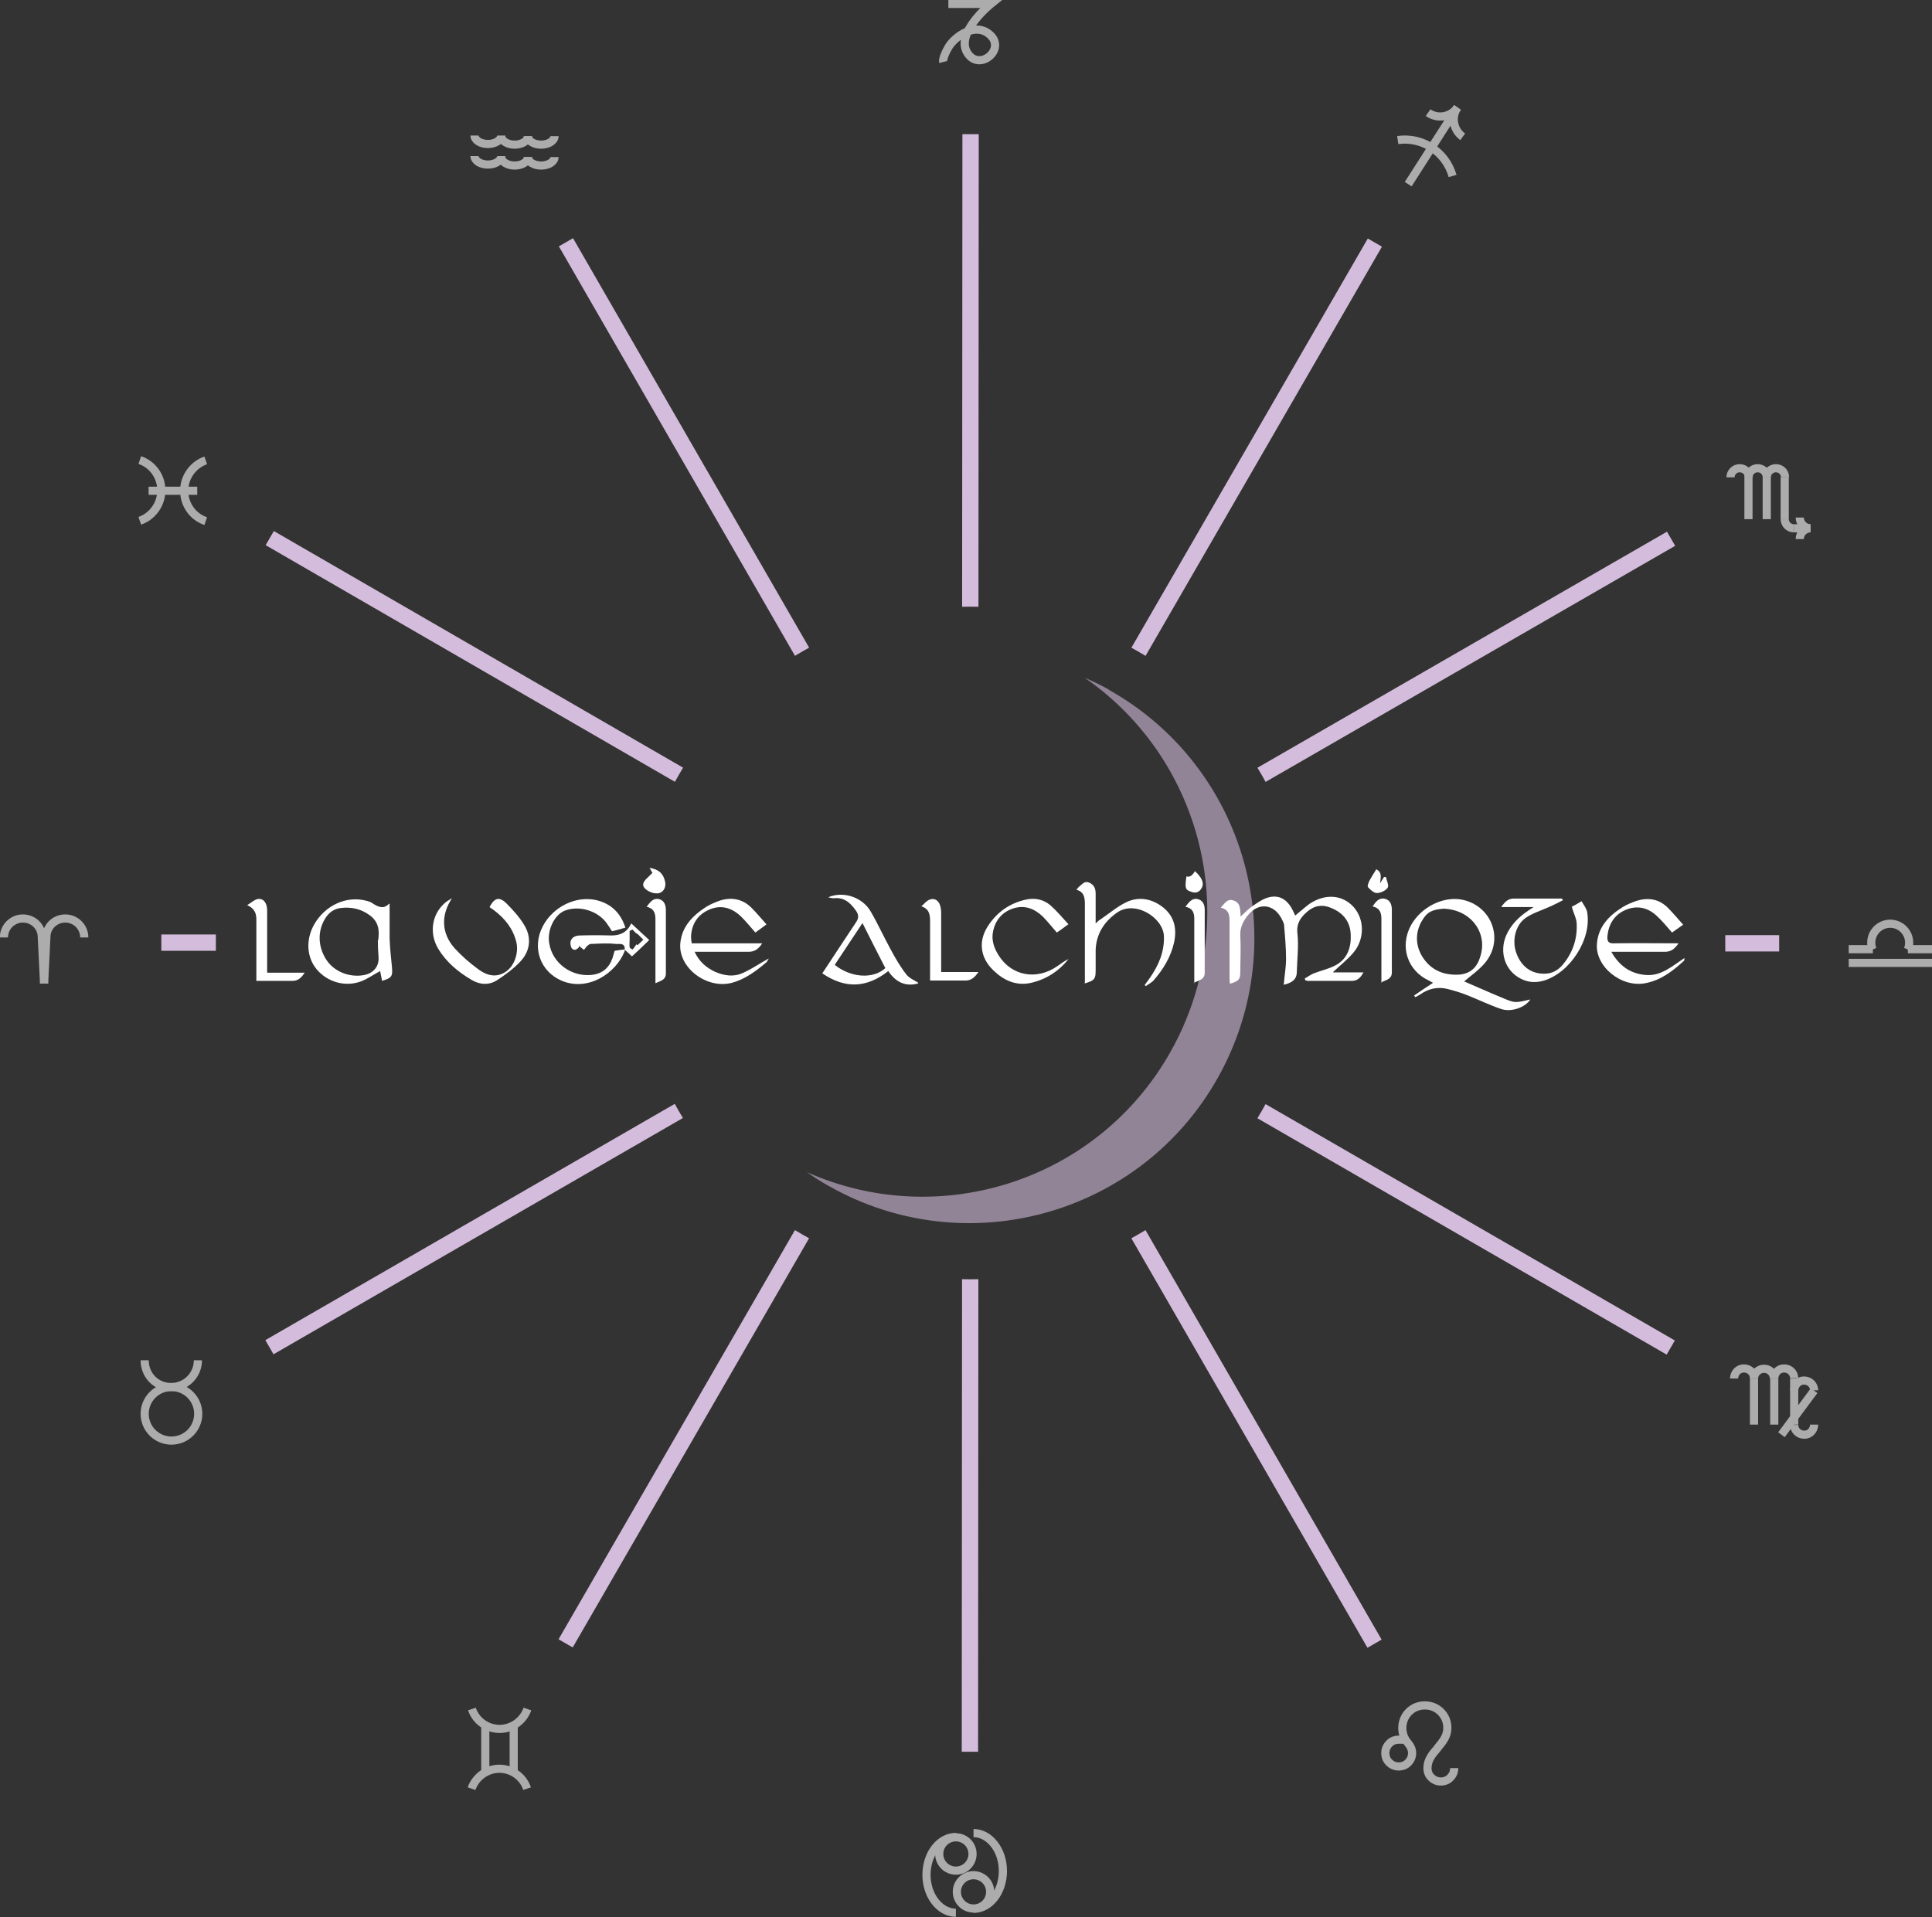 <?xml version="1.0" encoding="UTF-8"?> <svg xmlns="http://www.w3.org/2000/svg" xmlns:xlink="http://www.w3.org/1999/xlink" id="Calque_2" viewBox="0 0 59.16 58.71"><rect x="0" y="0" width="59.16" height="58.71" fill="#333333" stroke="none"/><defs><style>.cls-1{fill:#fff;}.cls-2{stroke:#d4bddc;stroke-width:.5px;}.cls-2,.cls-3,.cls-4{fill:none;}.cls-2,.cls-4{stroke-miterlimit:10;}.cls-5{clip-path:url(#clippath);}.cls-4{stroke:#fff;stroke-width:.25px;}.cls-6,.cls-7{opacity:.59;}.cls-7{fill:#d4bddc;}</style><clipPath id="clippath"><path class="cls-3" d="m29.71.67C14.13.67,1.5,13.3,1.5,28.88s12.63,28.21,28.21,28.21,28.21-12.63,28.21-28.21S45.29.67,29.71.67Zm0,38.51c-5.69,0-10.3-4.61-10.3-10.3s4.61-10.3,10.3-10.3,10.3,4.61,10.3,10.3-4.61,10.3-10.3,10.3Z"></path></clipPath></defs><g id="Calque_1-2"><g class="cls-6"><path class="cls-4" d="m1.35,30.12l-.07-1.42h0c0-.32-.26-.57-.58-.57s-.58.26-.58.58"></path><path class="cls-4" d="m1.35,30.12l.07-1.42h0c0-.32.26-.57.58-.57s.58.26.58.58"></path><path class="cls-4" d="m15.35,4.15c0,.14-.18.26-.41.26s-.41-.12-.41-.26"></path><path class="cls-4" d="m16.17,4.17c0,.14-.18.26-.41.26s-.41-.12-.41-.26"></path><path class="cls-4" d="m16.98,4.17c0,.14-.18.26-.41.26s-.41-.12-.41-.26"></path><path class="cls-4" d="m15.35,4.78c0,.14-.18.26-.41.26s-.41-.12-.41-.26"></path><path class="cls-4" d="m16.17,4.81c0,.14-.18.26-.41.26s-.41-.12-.41-.26"></path><path class="cls-4" d="m16.98,4.81c0,.14-.18.26-.41.26s-.41-.12-.41-.26"></path><path class="cls-4" d="m57.34,29.08c-.03-.07-.04-.14-.04-.21,0-.32.26-.58.58-.58s.58.26.58.58c0,.07-.01.14-.04.21"></path><line class="cls-4" x1="58.42" y1="29.07" x2="59.16" y2="29.07"></line><line class="cls-4" x1="56.61" y1="29.07" x2="57.35" y2="29.07"></line><line class="cls-4" x1="56.61" y1="29.49" x2="59.16" y2="29.49"></line><path class="cls-4" d="m42.91,53.24l.02.04h-.04s-.04,0-.06,0c-.11,0-.22.04-.29.12-.08.08-.12.18-.12.29s.04.22.12.29c.08.08.18.12.29.12s.22-.04.29-.12c.08-.08.12-.18.12-.29s-.04-.2-.12-.3c-.12-.13-.18-.3-.18-.47,0-.18.07-.36.2-.49.13-.13.3-.2.49-.2s.36.07.49.2c.13.13.2.3.2.49,0,.25-.14.42-.29.6l-.02.03c-.15.17-.3.35-.3.6,0,.11.04.22.12.29.08.08.18.12.29.12s.22-.04.29-.12c.08-.08.12-.18.12-.29"></path><path class="cls-4" d="m14.44,54.78c.12-.35.46-.61.85-.61s.73.25.85.61"></path><path class="cls-4" d="m16.15,52.34c-.12.35-.46.61-.85.61s-.73-.25-.85-.61"></path><line class="cls-4" x1="14.86" y1="54.29" x2="14.86" y2="52.84"></line><line class="cls-4" x1="15.73" y1="54.28" x2="15.73" y2="52.84"></line><circle class="cls-4" cx="29.81" cy="57.94" r=".51"></circle><path class="cls-4" d="m29.81,56.14c.49,0,.9.52.9,1.16s-.4,1.16-.9,1.16"></path><circle class="cls-4" cx="29.27" cy="56.78" r=".51"></circle><path class="cls-4" d="m29.27,58.58c-.49,0-.9-.52-.9-1.16s.4-1.16.9-1.16"></path><path class="cls-4" d="m52.99,14.62c0-.15.12-.28.28-.28s.28.12.28.28"></path><line class="cls-4" x1="53.54" y1="15.9" x2="53.54" y2="14.62"></line><path class="cls-4" d="m53.54,14.62c0-.15.12-.28.28-.28s.28.12.28.28"></path><line class="cls-4" x1="54.1" y1="15.9" x2="54.1" y2="14.62"></line><path class="cls-4" d="m54.1,14.62c0-.15.12-.28.28-.28s.28.12.28.28h0"></path><line class="cls-4" x1="54.65" y1="15.9" x2="54.65" y2="14.62"></line><path class="cls-4" d="m54.93,16.18c-.15,0-.28-.12-.28-.28"></path><line class="cls-4" x1="55.23" y1="16.18" x2="54.93" y2="16.18"></line><path class="cls-4" d="m55.44,16.18c-.18,0-.33-.15-.33-.33"></path><path class="cls-4" d="m55.44,16.18c-.18,0-.33.15-.33.33"></path><circle class="cls-4" cx="5.25" cy="43.3" r=".82"></circle><path class="cls-4" d="m6.06,41.66c0,.45-.36.82-.82.82s-.81-.36-.81-.82"></path><path class="cls-4" d="m53.1,42.22c0-.17.13-.31.3-.31.17,0,.31.13.31.3,0,0,0,0,0,0"></path><line class="cls-4" x1="53.71" y1="43.63" x2="53.71" y2="42.22"></line><path class="cls-4" d="m53.71,42.22c0-.17.14-.3.31-.3.17,0,.3.14.3.3"></path><line class="cls-4" x1="54.33" y1="43.63" x2="54.33" y2="42.22"></line><path class="cls-4" d="m54.33,42.22c0-.17.13-.31.3-.31.17,0,.31.13.31.3,0,0,0,0,0,0"></path><line class="cls-4" x1="54.94" y1="43.63" x2="54.94" y2="42.22"></line><path class="cls-4" d="m55.55,43.63c0,.17-.13.31-.3.31-.17,0-.31-.13-.31-.3,0,0,0,0,0,0"></path><path class="cls-4" d="m54.94,42.59c0-.17.13-.31.3-.31.17,0,.31.13.31.3,0,0,0,0,0,0"></path><line class="cls-4" x1="54.55" y1="43.94" x2="55.55" y2="42.59"></line><path class="cls-4" d="m4.28,14.09c.39.13.66.5.66.93s-.28.8-.66.93"></path><path class="cls-4" d="m6.3,15.96c-.39-.13-.66-.5-.66-.93s.28-.8.66-.93"></path><line class="cls-4" x1="4.55" y1="15.03" x2="6.04" y2="15.03"></line><path class="cls-4" d="m29.04.12h1.3s-1.08.87-.73,1.48,1.18-.06.73-.51-1.11.03-1.3.36-.16.45-.16.45"></path><line class="cls-4" x1="44.62" y1="3.3" x2="43.12" y2="5.64"></line><path class="cls-4" d="m42.8,4.29c.75-.11,1.47.36,1.68,1.1"></path><path class="cls-4" d="m44.63,3.29c-.2.29-.6.37-.9.16"></path><path class="cls-4" d="m44.63,3.29c-.2.29-.13.69.16.9"></path></g><path class="cls-7" d="m33.97,21.13c-.24-.14-.49-.26-.75-.37,3.66,2.54,4.85,7.48,2.63,11.44s-7.07,5.51-11.14,3.7c.23.16.46.31.7.44,4.2,2.36,9.52.87,11.88-3.33s.87-9.52-3.33-11.88Z"></path><path class="cls-1" d="m23.54,29.36c-.04.06-.05.09-.07.11-.32.27-.65.52-1.06.63-.76.2-1.63-.45-1.58-1.19.04-.53.38-.87.8-1.14.13-.08.28-.14.42-.19.35-.11.68-.05.95.21.16.16.3.33.47.52-.13.1-.23.17-.34.25-.16-.18-.3-.36-.46-.51-.28-.26-.62-.35-.98-.18-.34.16-.51.44-.53.81,0,.07.01.13.02.21h2.16c-.11.17-.23.26-.42.26-.54,0-1.08,0-1.65,0,.14.3.35.48.62.61.28.12.57.17.85.04.26-.11.5-.28.79-.44Z"></path><path class="cls-1" d="m11.93,27.68c0,.37,0,.71,0,1.05.01.29.04.58.07.87.03.3,0,.35-.3.44-.02-.1-.04-.2-.06-.3-.19.1-.37.23-.57.31-.49.19-1.04.03-1.37-.36-.31-.37-.34-.9-.09-1.36.34-.61,1.01-.91,1.62-.74.06.02.12.03.17.07.17.11.34.2.51.02Zm-.35,1.12c.04-.28.03-.56-.26-.77-.27-.2-.57-.26-.9-.22-.19.03-.32.12-.43.27-.27.39-.27.89,0,1.31.24.37.72.56,1.17.47.29-.06.46-.28.43-.57-.01-.15-.02-.31-.02-.49Z"></path><path class="cls-1" d="m13.84,27.51c-.34.51-.33,1.07.08,1.53.22.24.46.45.72.64.32.24.61.25.86.07.25-.17.39-.57.31-.9-.1-.41-.35-.72-.68-.97-.04-.03-.09-.06-.14-.1.15-.28.29-.33.51-.12.21.21.42.44.57.7.21.37.16.76-.12,1.07-.21.23-.47.42-.73.59-.25.16-.53.14-.78-.01-.41-.24-.77-.54-1.02-.95-.3-.5-.19-1.12.27-1.46.05-.03.1-.06.15-.09Z"></path><path class="cls-1" d="m19.12,29.06s.02.06,0,.09c-.27.66-1.11,1.22-1.91.89-.67-.28-.93-1.02-.59-1.67.31-.6,1.02-.95,1.65-.8.45.11.74.4.88.84-.14.04-.27.08-.41.11-.06-.09-.12-.19-.18-.27-.28-.36-.81-.52-1.24-.37-.33.11-.58.6-.5,1.02.1.6.67,1.01,1.27.96.35-.03.56-.21.67-.53.02-.07.04-.14.06-.21.1-.02.2-.03.3-.04h0Z"></path><path class="cls-1" d="m8.19,29.79h1.14c-.1.15-.2.25-.37.25-.36,0-.72,0-1.11,0,0-.07,0-.14,0-.2,0-.56,0-1.11,0-1.67,0-.2-.05-.34-.28-.45.12-.07.24-.19.36-.19.18,0,.25.18.25.35,0,.55,0,1.1,0,1.65,0,.07,0,.15,0,.25Z"></path><path class="cls-1" d="m20.07,30.11c0-.68,0-1.32,0-1.96,0-.19-.05-.33-.27-.38.1-.13.19-.26.35-.24.18.03.24.17.24.35,0,.64,0,1.29,0,1.93,0,.21-.17.23-.34.31Z"></path><path class="cls-1" d="m19.13,29.07c.01-.21-.19-.15-.27-.16-.26-.03-.52-.01-.78,0-.03,0-.07.04-.1.06-.04.04-.06.08-.1.12-.05-.04-.09-.07-.15-.12,0,.01,0,.05-.03.07-.03.02-.07.05-.1.05-.03,0-.09-.03-.1-.06-.09-.21.01-.37.25-.38.32-.01.65-.01.97,0,.27,0,.48-.09.61-.37.19.17.36.34.55.51-.19.18-.36.35-.53.5-.08-.08-.16-.15-.24-.22,0,0,0,0,0,0Zm.37-.14s.01.01.02.02c.06-.06.12-.11.18-.17-.06-.06-.11-.11-.17-.17-.07-.03-.11-.09-.16-.14,0,0-.08.03-.09.04,0,.09,0,.18,0,.27,0,.08-.01.16,0,.23,0,.03.09.07.09.07.05-.05.08-.11.12-.16Z"></path><path class="cls-1" d="m19.97,26.72s-.05-.09-.08-.14c.28.04.43.18.48.44.03.18-.08.35-.27.34-.13,0-.28-.07-.36-.16-.11-.12,0-.24.1-.33.04-.04.08-.08.14-.14Z"></path><path class="cls-1" d="m40.83,29.78h.92c-.08.15-.17.25-.33.26-.46,0-.92,0-1.38,0-.02,0-.04-.01-.07-.02,0-.02-.02-.04-.02-.05.09-.05.18-.12.28-.16.23-.09.48-.14.69-.26.35-.2.46-.55.44-.94-.02-.39-.23-.65-.59-.8-.27-.12-.52-.08-.74.11-.21.18-.34.37-.3.68.04.38-.01.77-.02,1.16,0,.24-.15.34-.4.4.02-.27.07-.53.07-.79,0-.34-.03-.68-.06-1.03,0-.07-.05-.14-.08-.21-.23-.44-.69-.5-1.01-.12-.16.19-.27.4-.25.67.02.35,0,.7,0,1.05,0,.27-.03.31-.32.4,0-.06-.01-.12-.01-.18,0-.58,0-1.16,0-1.74,0-.2-.03-.36-.27-.41.11-.12.19-.27.36-.23.26.06.23.28.25.5.11-.1.2-.2.31-.28.12-.09.24-.17.37-.24.39-.19.7-.08.9.3.03.06.06.12.09.19.15-.12.29-.25.44-.36.48-.32,1.01-.28,1.35.1.34.38.34,1-.02,1.41-.18.21-.4.38-.61.58Z"></path><path class="cls-1" d="m44.84,30.06c.4.17.82.36,1.26.54.29.12.33.11.76.01-.15.24-.58.4-.9.29-.35-.12-.68-.28-1.03-.42-.2-.08-.4-.14-.6-.19-.31-.08-.59-.01-.85.17-.04.03-.09.05-.14.08l-.04-.05c.19-.13.38-.26.58-.39-.04-.02-.07-.04-.11-.06-.68-.31-.92-1.06-.56-1.71.31-.55.97-.88,1.54-.78.92.17,1.32,1.21.73,1.93-.19.23-.44.4-.65.58Zm-.65-2.23c-.19.02-.41.04-.56.24-.28.36-.32.8-.1,1.19.25.43.64.61,1.13.59.35-.02.56-.21.66-.53.26-.75-.29-1.48-1.14-1.49Z"></path><path class="cls-1" d="m33.22,30.09c0-.81,0-1.6,0-2.4,0-.19-.02-.38-.26-.44.04-.04.06-.08.09-.1.09-.07.16-.18.3-.12.16.07.2.19.2.34,0,.29,0,.58,0,.91.06-.05.09-.09.13-.11.27-.18.52-.4.81-.54.4-.19.81-.1,1.15.18.33.28.4.65.31,1.06-.1.44-.33.82-.63,1.16-.06.07-.16.11-.23.17-.01-.01-.03-.02-.04-.03.05-.07.11-.15.16-.22.27-.39.45-.8.43-1.29-.03-.56-.89-1.11-1.45-.7-.39.28-.62.65-.64,1.13,0,.21,0,.42,0,.63,0,.27-.04.31-.34.4Z"></path><path class="cls-1" d="m49.34,29.15c.25.44.59.67,1.05.71.47.04.8-.26,1.19-.52-.01.06,0,.08-.02.09-.34.31-.7.59-1.17.68-.74.15-1.55-.51-1.49-1.21.04-.52.37-.86.79-1.12.13-.08.28-.14.42-.19.36-.11.69-.06.96.21.16.16.3.33.47.52-.13.09-.24.17-.34.24-.17-.19-.31-.37-.48-.52-.27-.25-.6-.32-.95-.17-.34.15-.51.43-.55.8-.01.16.03.23.21.22.64-.01,1.29,0,1.97,0-.12.17-.23.26-.42.26-.54,0-1.08,0-1.66,0Z"></path><path class="cls-1" d="m28.11,30.12c-.36.1-.67-.02-.91-.38-.66.52-1.32.55-2.02.07.35-.53.69-1.05,1.03-1.56.09-.13.09-.23,0-.36-.17-.24-.36-.42-.69-.38-.04,0-.09-.01-.16-.03.47-.2,1.06,0,1.31.45.22.38.4.78.61,1.16.14.26.29.52.47.75.09.12.25.18.37.26Zm-2.55-.57c.5.4,1.18.44,1.55.1-.23-.45-.46-.9-.7-1.38-.3.45-.57.86-.85,1.28Z"></path><path class="cls-1" d="m48.13,27.77c.08-.04.19-.1.3-.17.06.11.15.22.17.33.15.83-.53,1.88-1.35,2.11-.23.06-.45.05-.67-.06-.49-.24-.68-.81-.46-1.33.14-.32.38-.56.66-.75.04-.03.09-.06.18-.12h-.99c.11-.16.21-.26.38-.26.49,0,.99,0,1.48,0,0,.02.02.03.03.05-.14.07-.27.14-.41.2-.24.11-.51.19-.73.34-.33.23-.43.72-.28,1.1.15.4.46.62.86.61.22,0,.4-.1.54-.26.31-.36.46-.79.44-1.26,0-.16-.09-.31-.15-.53Z"></path><path class="cls-1" d="m32.71,28.31c-.14.1-.24.18-.35.25-.15-.17-.28-.34-.43-.49-.25-.24-.55-.36-.9-.25-.34.11-.55.36-.62.7-.06.27.03.52.17.74.4.64,1.18.77,1.81.32.11-.08.21-.15.33-.21-.31.39-.71.64-1.19.74-.44.08-.8-.09-1.11-.39-.4-.38-.47-.88-.18-1.34.27-.43.67-.72,1.18-.83.28-.06.54,0,.75.18.19.17.35.36.55.58Z"></path><path class="cls-1" d="m28.21,27.76c.07-.06.11-.11.16-.15.17-.14.36-.08.42.13.03.09.03.19.03.29,0,.57,0,1.14,0,1.74h1.14c-.11.16-.22.26-.39.26-.35,0-.71,0-1.09,0v-.2c0-.54,0-1.08,0-1.63,0-.21-.04-.38-.29-.45Z"></path><path class="cls-1" d="m36.57,30.11c0-.68,0-1.32,0-1.96,0-.19-.04-.33-.27-.38.1-.13.19-.26.35-.24.18.03.24.17.24.34,0,.64,0,1.28,0,1.92,0,.21-.17.23-.34.31Z"></path><path class="cls-1" d="m42.3,30.1c0-.68,0-1.32,0-1.96,0-.19-.05-.33-.27-.38.09-.13.18-.26.35-.24.18.03.24.17.24.34,0,.64,0,1.28,0,1.92,0,.21-.17.23-.34.31Z"></path><path class="cls-1" d="m42.14,26.62c.2.1.13.27.12.43.04-.06.08-.13.12-.19.02,0,.04,0,.06,0,.02.11.1.26.05.33-.06.09-.22.16-.33.16-.09,0-.2-.1-.27-.18-.03-.03.02-.15.05-.21.06-.11.13-.22.2-.33Z"></path><path class="cls-1" d="m36.59,26.68c.23.21.29.38.2.53-.08.13-.19.15-.32.1-.18-.06-.19-.11-.14-.47q.14.05.26-.16Z"></path><g class="cls-5"><line class="cls-2" x1="29.72" y1="4.11" x2="29.71" y2="20.62"></line><line class="cls-2" x1="17.33" y1="7.42" x2="25.58" y2="21.73"></line><line class="cls-2" x1="8.26" y1="16.48" x2="22.56" y2="24.75"></line><line class="cls-2" x1="4.94" y1="28.87" x2="6.61" y2="28.87"></line><line class="cls-2" x1="8.25" y1="41.26" x2="22.56" y2="33"></line><line class="cls-2" x1="17.32" y1="50.33" x2="25.58" y2="36.03"></line><line class="cls-2" x1="29.7" y1="53.65" x2="29.71" y2="37.14"></line><line class="cls-2" x1="42.09" y1="50.34" x2="33.84" y2="36.03"></line><line class="cls-2" x1="51.16" y1="41.27" x2="36.86" y2="33.01"></line><line class="cls-2" x1="54.48" y1="28.89" x2="52.83" y2="28.89"></line><line class="cls-2" x1="51.17" y1="16.5" x2="36.86" y2="24.75"></line><line class="cls-2" x1="42.1" y1="7.43" x2="33.84" y2="21.73"></line></g></g></svg> 